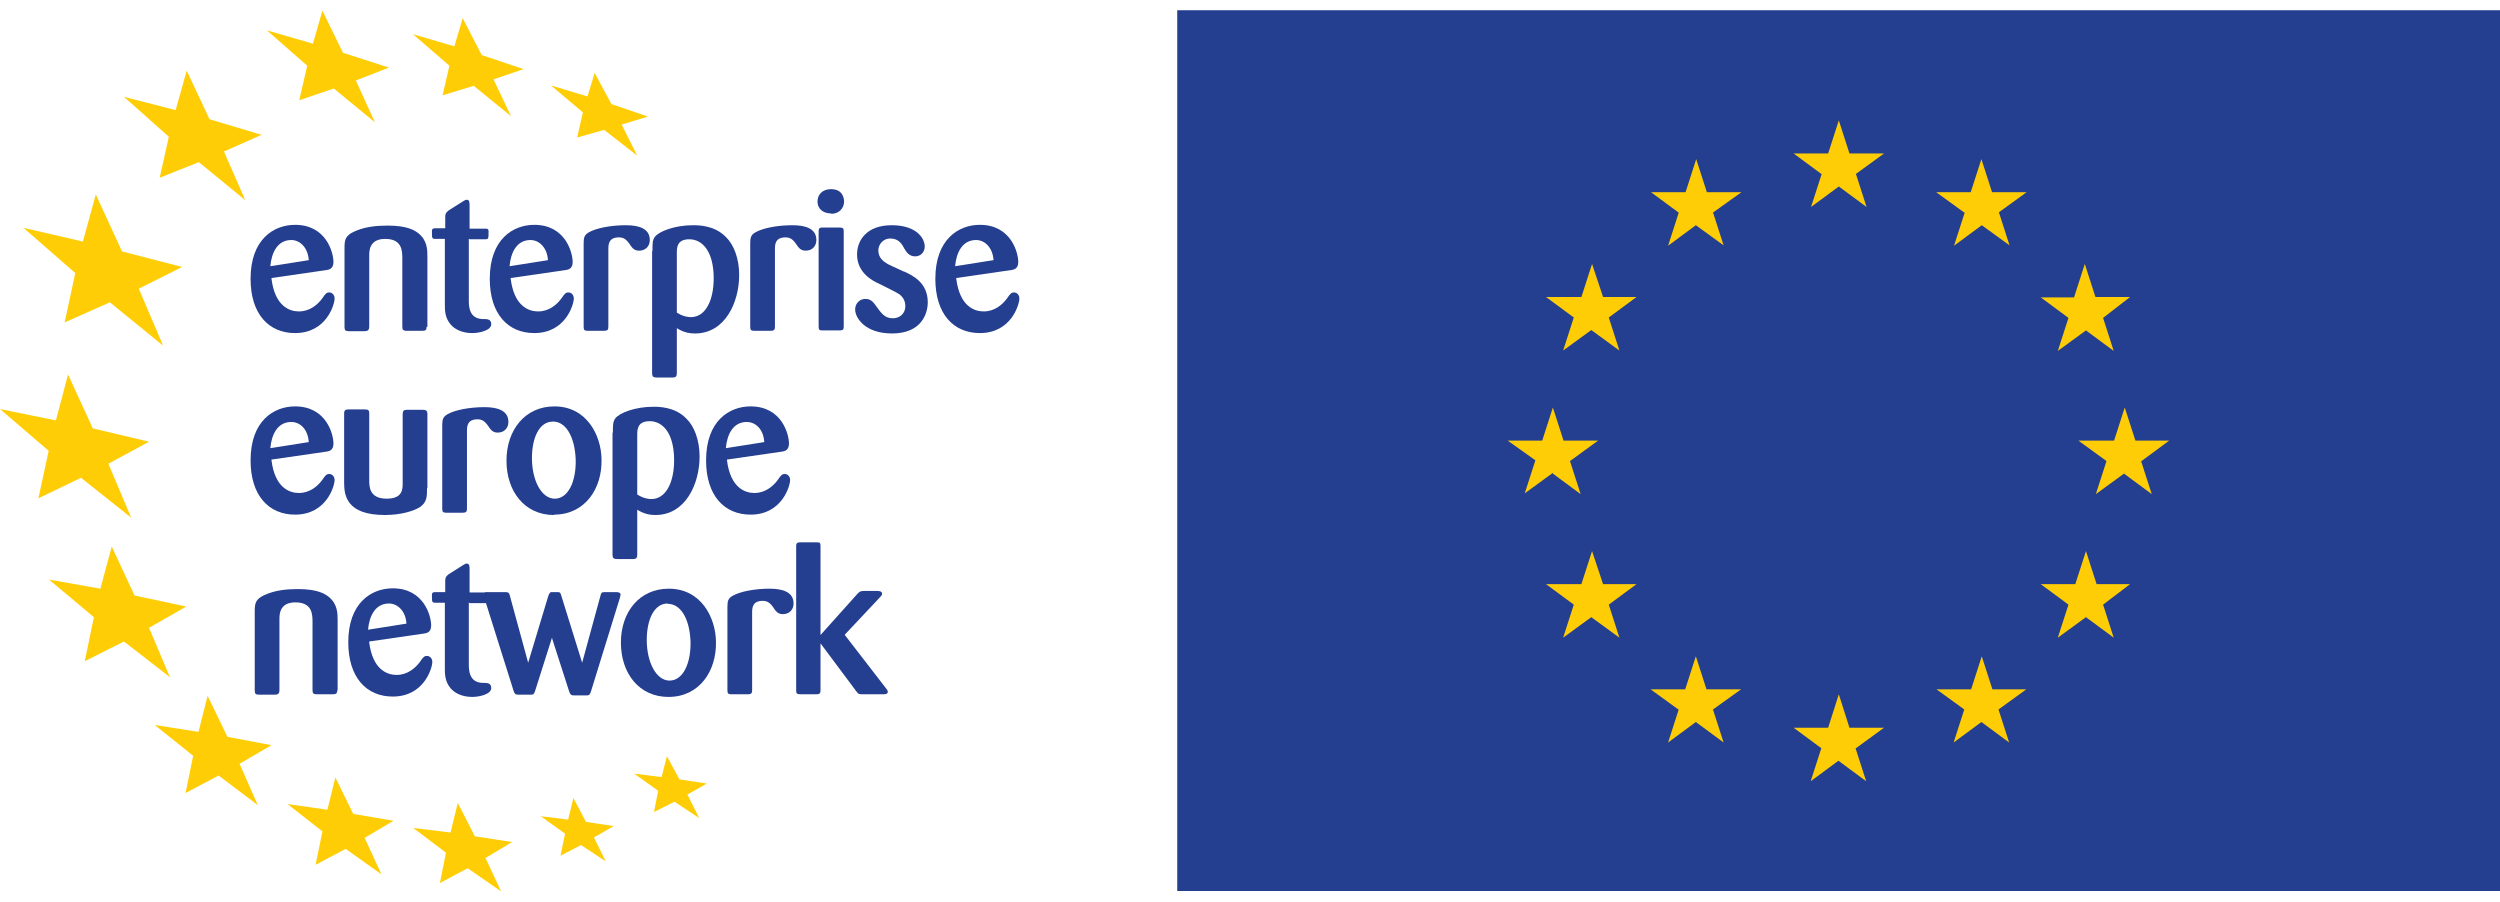 <svg width="122" height="44" viewBox="0 0 122 44" fill="none" xmlns="http://www.w3.org/2000/svg">
<path d="M13.249 13.604C13.416 14.938 14.121 15.198 14.585 15.198C15.104 15.198 15.494 14.883 15.735 14.549C15.884 14.327 15.939 14.271 16.069 14.271C16.199 14.271 16.329 14.382 16.329 14.568C16.329 14.846 15.939 16.254 14.399 16.254C13.119 16.254 12.228 15.328 12.228 13.604C12.228 11.676 13.36 10.972 14.399 10.972C15.921 10.972 16.273 12.325 16.273 12.788C16.273 13.122 16.051 13.159 15.939 13.178L13.249 13.567V13.604ZM15.067 12.696C15.03 12.084 14.641 11.713 14.214 11.713C13.546 11.713 13.249 12.325 13.193 12.992L15.067 12.696Z" fill="#243E90"/>
<path d="M20.82 15.939C20.82 16.106 20.764 16.143 20.616 16.143H19.837C19.651 16.143 19.633 16.069 19.633 15.921V12.64C19.633 12.251 19.633 11.658 18.798 11.658C18.018 11.658 18.018 12.251 18.018 12.473V15.921C18.018 16.106 17.963 16.161 17.777 16.161H17.016C16.868 16.161 16.812 16.124 16.812 15.958V12.121C16.812 11.732 16.831 11.509 17.276 11.305C17.796 11.065 18.352 11.009 18.928 11.009C19.892 11.009 20.245 11.25 20.412 11.38C20.857 11.732 20.857 12.195 20.857 12.529V15.958L20.82 15.939Z" fill="#243E90"/>
<path d="M22.878 11.64V14.642C22.878 14.92 22.878 15.55 23.546 15.569C23.787 15.569 23.972 15.569 23.972 15.829C23.972 16.107 23.434 16.255 23.045 16.255C22.525 16.255 22.172 16.051 21.987 15.829C21.709 15.495 21.709 15.143 21.709 14.846V11.658H21.245C21.078 11.658 21.078 11.621 21.078 11.287C21.078 11.176 21.115 11.139 21.245 11.139H21.727V10.602C21.727 10.416 21.764 10.379 21.894 10.268L22.599 9.823C22.711 9.749 22.729 9.749 22.785 9.749C22.915 9.749 22.915 9.897 22.915 10.027V11.158H23.657C23.768 11.158 23.842 11.158 23.842 11.287C23.842 11.64 23.842 11.677 23.675 11.677H22.915L22.878 11.64Z" fill="#243E90"/>
<path d="M24.922 13.604C25.088 14.938 25.794 15.198 26.257 15.198C26.777 15.198 27.167 14.883 27.408 14.549C27.556 14.327 27.612 14.271 27.742 14.271C27.872 14.271 28.002 14.382 28.002 14.568C28.002 14.846 27.612 16.254 26.072 16.254C24.792 16.254 23.901 15.328 23.901 13.604C23.901 11.676 25.033 10.972 26.072 10.972C27.593 10.972 27.946 12.325 27.946 12.788C27.946 13.122 27.723 13.159 27.612 13.178L24.922 13.567V13.604ZM26.74 12.696C26.703 12.084 26.313 11.713 25.886 11.713C25.218 11.713 24.921 12.325 24.866 12.992L26.74 12.696Z" fill="#243E90"/>
<path d="M29.688 15.94C29.688 16.088 29.651 16.143 29.484 16.143H28.686C28.519 16.143 28.482 16.106 28.482 15.94V11.881C28.482 11.584 28.519 11.454 28.76 11.325C29.094 11.139 29.78 10.991 30.541 10.991C31.154 10.991 31.71 11.139 31.71 11.714C31.71 12.01 31.506 12.233 31.191 12.233C30.931 12.233 30.838 12.084 30.69 11.862C30.597 11.751 30.486 11.584 30.207 11.584C29.706 11.584 29.688 11.918 29.688 12.159V15.921V15.94Z" fill="#243E90"/>
<path d="M31.841 12.251C31.841 11.862 31.841 11.732 31.952 11.565C32.156 11.287 32.936 10.991 33.808 10.991C34.086 10.991 34.865 10.991 35.422 11.565C35.812 11.936 36.072 12.622 36.072 13.419C36.072 14.753 35.385 16.273 33.919 16.273C33.585 16.273 33.325 16.199 33.029 16.014V18.219C33.029 18.367 32.973 18.423 32.825 18.423H32.064C31.915 18.423 31.823 18.405 31.823 18.219V12.251H31.841ZM33.029 15.254C33.344 15.458 33.604 15.476 33.715 15.476C34.439 15.476 34.828 14.642 34.828 13.586C34.828 12.233 34.253 11.677 33.641 11.677C33.029 11.677 33.029 12.084 33.029 12.362V15.254Z" fill="#243E90"/>
<path d="M37.817 15.939C37.817 16.088 37.78 16.143 37.613 16.143H36.815C36.648 16.143 36.611 16.106 36.611 15.939V11.88C36.611 11.584 36.648 11.454 36.889 11.324C37.223 11.139 37.909 10.991 38.67 10.991C39.282 10.991 39.839 11.139 39.839 11.714C39.839 12.01 39.635 12.232 39.32 12.232C39.06 12.232 38.967 12.084 38.819 11.862C38.726 11.751 38.615 11.584 38.336 11.584C37.835 11.584 37.817 11.917 37.817 12.158V15.921V15.939Z" fill="#243E90"/>
<path d="M40.562 10.416C40.153 10.416 39.894 10.175 39.894 9.841C39.894 9.508 40.116 9.23 40.562 9.23C41.007 9.23 41.174 9.508 41.193 9.823C41.193 10.175 40.933 10.434 40.562 10.434M41.174 15.921C41.174 16.069 41.155 16.125 40.97 16.125H40.116C39.968 16.125 39.949 16.069 39.949 15.921V11.306C39.949 11.176 39.968 11.102 40.135 11.102H40.97C41.155 11.102 41.174 11.157 41.174 11.306V15.902V15.921Z" fill="#243E90"/>
<path d="M44.125 13.252C44.57 13.456 45.275 13.808 45.275 14.753C45.275 15.291 44.978 16.273 43.531 16.273C42.195 16.273 41.731 15.495 41.731 15.105C41.731 14.809 41.954 14.586 42.232 14.586C42.511 14.586 42.641 14.772 42.77 14.957C43.012 15.291 43.178 15.532 43.568 15.532C43.921 15.532 44.181 15.291 44.181 14.939C44.181 14.605 43.976 14.42 43.865 14.345C43.735 14.253 43.141 13.975 42.9 13.845C42.603 13.715 41.824 13.326 41.824 12.418C41.824 11.732 42.288 10.991 43.513 10.991C44.737 10.991 45.127 11.639 45.127 12.029C45.127 12.307 44.923 12.511 44.663 12.511C44.366 12.511 44.236 12.307 44.125 12.121C44.032 11.936 43.865 11.639 43.457 11.639C43.049 11.639 42.863 11.973 42.863 12.214C42.863 12.696 43.29 12.881 43.624 13.03L44.106 13.252H44.125Z" fill="#243E90"/>
<path d="M46.666 13.604C46.833 14.938 47.538 15.198 48.002 15.198C48.522 15.198 48.911 14.883 49.153 14.549C49.301 14.327 49.357 14.271 49.486 14.271C49.616 14.271 49.746 14.382 49.746 14.568C49.746 14.845 49.357 16.254 47.816 16.254C46.536 16.254 45.645 15.327 45.645 13.604C45.645 11.676 46.778 10.972 47.816 10.972C49.338 10.972 49.691 12.325 49.691 12.788C49.691 13.122 49.468 13.159 49.356 13.177L46.666 13.567V13.604ZM48.484 12.695C48.447 12.084 48.058 11.713 47.631 11.713C46.963 11.713 46.666 12.325 46.61 12.992L48.484 12.695Z" fill="#243E90"/>
<path d="M13.249 22.464C13.416 23.798 14.121 24.058 14.585 24.058C15.104 24.058 15.494 23.743 15.735 23.409C15.884 23.187 15.939 23.131 16.069 23.131C16.199 23.131 16.329 23.242 16.329 23.427C16.329 23.706 15.939 25.114 14.399 25.114C13.119 25.114 12.228 24.187 12.228 22.464C12.228 20.536 13.36 19.832 14.399 19.832C15.921 19.832 16.273 21.185 16.273 21.648C16.273 21.982 16.051 22.019 15.939 22.038L13.249 22.427V22.464ZM15.067 21.574C15.03 20.944 14.641 20.592 14.214 20.592C13.546 20.592 13.249 21.203 13.193 21.871L15.067 21.574Z" fill="#243E90"/>
<path d="M20.839 23.816C20.839 24.242 20.839 24.52 20.468 24.761C20.189 24.928 19.595 25.132 18.779 25.132C16.905 25.132 16.794 24.168 16.794 23.557V20.165C16.794 20.017 16.868 19.98 16.998 19.98H17.796C17.944 19.98 18.018 19.998 18.018 20.165V23.427C18.018 23.742 18.018 24.335 18.872 24.335C19.651 24.335 19.651 23.872 19.651 23.557V20.202C19.651 20.054 19.707 19.998 19.855 19.998H20.616C20.764 19.998 20.857 20.017 20.857 20.202V23.816H20.839Z" fill="#243E90"/>
<path d="M22.788 24.817C22.788 24.966 22.751 25.021 22.584 25.021H21.786C21.619 25.021 21.581 24.984 21.581 24.817V20.759C21.581 20.462 21.619 20.332 21.86 20.203C22.194 20.017 22.88 19.869 23.641 19.869C24.253 19.869 24.81 20.017 24.81 20.592C24.81 20.888 24.606 21.111 24.291 21.111C24.031 21.111 23.938 20.962 23.79 20.74C23.697 20.629 23.586 20.462 23.307 20.462C22.806 20.462 22.788 20.796 22.788 21.037V24.799V24.817Z" fill="#243E90"/>
<path d="M27.036 25.133C25.607 25.133 24.716 23.984 24.716 22.482C24.716 20.981 25.625 19.832 27.054 19.832C28.631 19.832 29.337 21.241 29.355 22.408C29.392 23.835 28.557 25.114 27.036 25.114M26.98 20.573C26.312 20.573 25.959 21.37 25.959 22.352C25.959 23.446 26.423 24.336 27.073 24.336C27.722 24.336 28.13 23.502 28.093 22.39C28.038 21.241 27.574 20.573 26.999 20.573" fill="#243E90"/>
<path d="M29.909 21.11C29.909 20.74 29.91 20.591 30.021 20.424C30.225 20.146 31.004 19.85 31.876 19.85C32.155 19.85 32.934 19.85 33.491 20.424C33.88 20.795 34.14 21.481 34.14 22.278C34.14 23.612 33.453 25.132 31.988 25.132C31.654 25.132 31.394 25.058 31.097 24.873V27.078C31.097 27.227 31.041 27.282 30.893 27.282H30.132C29.984 27.282 29.891 27.264 29.891 27.078V21.11H29.909ZM31.097 24.131C31.412 24.335 31.672 24.354 31.784 24.354C32.507 24.354 32.897 23.52 32.897 22.463C32.897 21.11 32.322 20.554 31.709 20.554C31.097 20.554 31.097 20.962 31.097 21.24V24.131Z" fill="#243E90"/>
<path d="M35.477 22.464C35.644 23.798 36.349 24.058 36.813 24.058C37.333 24.058 37.722 23.743 37.964 23.409C38.112 23.187 38.168 23.131 38.298 23.131C38.428 23.131 38.558 23.242 38.558 23.427C38.558 23.706 38.168 25.114 36.628 25.114C35.347 25.114 34.457 24.187 34.457 22.464C34.457 20.536 35.589 19.832 36.628 19.832C38.149 19.832 38.502 21.185 38.502 21.648C38.502 21.982 38.279 22.019 38.168 22.038L35.477 22.427V22.464ZM37.296 21.574C37.259 20.944 36.869 20.592 36.442 20.592C35.774 20.592 35.477 21.203 35.422 21.871L37.296 21.574Z" fill="#243E90"/>
<path d="M16.457 33.677C16.457 33.844 16.401 33.881 16.234 33.881H15.455C15.27 33.881 15.251 33.807 15.251 33.659V30.378C15.251 29.989 15.251 29.396 14.416 29.396C13.637 29.396 13.637 29.989 13.637 30.211V33.659C13.637 33.844 13.581 33.9 13.395 33.9H12.635C12.486 33.9 12.431 33.863 12.431 33.696V29.859C12.431 29.47 12.449 29.247 12.895 29.044C13.414 28.803 13.97 28.747 14.546 28.747C15.511 28.747 15.863 28.988 16.03 29.118C16.476 29.47 16.476 29.933 16.476 30.267V33.696L16.457 33.677Z" fill="#243E90"/>
<path d="M18.017 31.342C18.184 32.676 18.889 32.936 19.353 32.936C19.872 32.936 20.262 32.62 20.503 32.287C20.652 32.065 20.707 32.009 20.837 32.009C20.967 32.009 21.097 32.12 21.097 32.306C21.097 32.584 20.707 33.992 19.167 33.992C17.887 33.992 16.996 33.065 16.996 31.342C16.996 29.414 18.128 28.71 19.167 28.71C20.689 28.71 21.041 30.063 21.041 30.526C21.041 30.86 20.819 30.897 20.707 30.915L18.017 31.305V31.342ZM19.835 30.433C19.798 29.822 19.408 29.451 18.982 29.451C18.314 29.451 18.017 30.063 17.961 30.73L19.835 30.433Z" fill="#243E90"/>
<path d="M22.878 29.395V32.398C22.878 32.675 22.878 33.306 23.546 33.324C23.787 33.324 23.972 33.324 23.972 33.584C23.972 33.862 23.434 34.01 23.045 34.01C22.525 34.01 22.172 33.806 21.987 33.584C21.709 33.25 21.709 32.898 21.709 32.601V29.413H21.245C21.078 29.413 21.078 29.376 21.078 29.043C21.078 28.932 21.115 28.895 21.245 28.895H21.727V28.357C21.727 28.172 21.764 28.135 21.894 28.023L22.599 27.578C22.711 27.504 22.729 27.504 22.785 27.504C22.915 27.504 22.915 27.653 22.915 27.782V28.913H23.657C23.768 28.913 23.842 28.913 23.842 29.043C23.842 29.395 23.842 29.432 23.675 29.432H22.915L22.878 29.395Z" fill="#243E90"/>
<path d="M26.943 31.1L26.108 33.732C26.053 33.88 26.034 33.899 25.904 33.899H25.292C25.143 33.899 25.125 33.862 25.069 33.732L23.64 29.191C23.622 29.099 23.603 29.061 23.603 29.024C23.603 28.895 23.733 28.895 23.808 28.895H24.605C24.772 28.895 24.847 28.895 24.884 29.08L25.774 32.342L26.758 29.08C26.758 29.08 26.813 28.913 26.888 28.895C26.906 28.895 27.11 28.895 27.222 28.895C27.333 28.895 27.352 28.932 27.389 29.061L28.409 32.342L29.3 29.08C29.337 28.932 29.355 28.895 29.504 28.895H30.079C30.079 28.895 30.283 28.895 30.283 29.006C30.283 29.043 30.265 29.117 30.246 29.191L28.836 33.751C28.78 33.899 28.762 33.936 28.632 33.936H28.019C27.871 33.936 27.834 33.899 27.778 33.751L26.943 31.156V31.1Z" fill="#243E90"/>
<path d="M32.619 34.01C31.191 34.01 30.3 32.861 30.3 31.36C30.3 29.858 31.209 28.728 32.638 28.728C34.215 28.728 34.92 30.137 34.939 31.304C34.976 32.731 34.141 34.01 32.619 34.01ZM32.582 29.451C31.914 29.451 31.562 30.248 31.562 31.23C31.562 32.324 32.026 33.213 32.675 33.213C33.324 33.213 33.733 32.379 33.696 31.267C33.64 30.118 33.176 29.469 32.601 29.469" fill="#243E90"/>
<path d="M36.704 33.677C36.704 33.825 36.667 33.881 36.5 33.881H35.702C35.535 33.881 35.498 33.843 35.498 33.677V29.618C35.498 29.321 35.535 29.191 35.776 29.062C36.11 28.876 36.796 28.728 37.557 28.728C38.169 28.728 38.726 28.876 38.726 29.451C38.726 29.747 38.522 29.97 38.206 29.97C37.947 29.97 37.854 29.822 37.706 29.599C37.613 29.488 37.502 29.321 37.223 29.321C36.722 29.321 36.704 29.655 36.704 29.896V33.658V33.677Z" fill="#243E90"/>
<path d="M41.228 30.989L43.232 33.584C43.232 33.584 43.325 33.695 43.325 33.75C43.325 33.861 43.232 33.88 43.121 33.88H42.1C41.915 33.88 41.896 33.88 41.785 33.732L40.041 31.396V33.695C40.041 33.861 39.966 33.88 39.837 33.88H39.057C38.89 33.88 38.853 33.843 38.853 33.695V26.652C38.853 26.485 38.928 26.466 39.057 26.466H39.837C39.985 26.466 40.041 26.466 40.041 26.633V30.989L41.785 29.043C41.933 28.876 41.97 28.839 42.175 28.839H42.842C42.842 28.839 43.047 28.839 43.047 28.968C43.047 29.043 42.991 29.098 42.935 29.154L41.228 30.97V30.989Z" fill="#243E90"/>
<path d="M16.366 37.94L17.238 39.719L19.205 40.053L17.795 40.887L18.611 42.666L16.867 41.424L15.401 42.203L15.735 40.572L14.028 39.237L15.976 39.515L16.366 37.94Z" fill="#FFCD05"/>
<path d="M9.11 3.447L10.224 5.819L12.766 6.579L10.929 7.394L11.968 9.767L9.704 7.913L7.793 8.673L8.238 6.672L6.049 4.725L8.572 5.374L9.11 3.447Z" fill="#FFCD05"/>
<path d="M10.131 33.954L11.096 35.956L13.249 36.364L11.69 37.272L12.581 39.292L10.669 37.846L9.055 38.699L9.426 36.883L7.552 35.381L9.686 35.715L10.131 33.954Z" fill="#FFCD05"/>
<path d="M4.675 9.489L5.955 12.269L8.887 13.029L6.772 14.086L7.959 16.866L5.361 14.753L3.154 15.735L3.673 13.326L1.149 11.12L4.044 11.787L4.675 9.489Z" fill="#FFCD05"/>
<path d="M5.454 26.671L6.567 29.062L9.091 29.599L7.272 30.637L8.293 33.047L6.048 31.305L4.136 32.268L4.582 30.118L2.392 28.283L4.897 28.728L5.454 26.671Z" fill="#FFCD05"/>
<path d="M3.321 18.274L4.528 20.906L7.274 21.555L5.288 22.63L6.402 25.262L3.952 23.316L1.874 24.317L2.375 22L0 19.961L2.728 20.517L3.321 18.274Z" fill="#FFCD05"/>
<path d="M22.339 39.182L23.174 40.813L24.992 41.091L23.693 41.869L24.454 43.5L22.821 42.37L21.467 43.093L21.763 41.61L20.168 40.405L21.986 40.627L22.339 39.182Z" fill="#FFCD05"/>
<path d="M27.983 38.941L28.596 40.109L29.95 40.312L28.985 40.868L29.561 42.036L28.354 41.239L27.352 41.758L27.575 40.683L26.387 39.831L27.724 39.997L27.983 38.941Z" fill="#FFCD05"/>
<path d="M32.545 36.902L33.157 38.033L34.493 38.236L33.547 38.774L34.122 39.923L32.916 39.126L31.914 39.627L32.118 38.589L30.949 37.755L32.285 37.921L32.545 36.902Z" fill="#FFCD05"/>
<path d="M29.02 3.558L29.837 5.078L31.618 5.689L30.337 6.078L31.098 7.598L29.484 6.338L28.167 6.709L28.445 5.485L26.886 4.169L28.668 4.707L29.02 3.558Z" fill="#FFCD05"/>
<path d="M22.58 0.889L23.508 2.687L25.549 3.373L24.083 3.873L24.937 5.671L23.118 4.188L21.597 4.652L21.931 3.206L20.149 1.668L22.172 2.261L22.58 0.889Z" fill="#FFCD05"/>
<path d="M15.734 0.518L16.736 2.575L18.981 3.298L17.366 3.928L18.294 5.967L16.29 4.318L14.602 4.892L14.992 3.206L13.025 1.482L15.27 2.131L15.734 0.518Z" fill="#FFCD05"/>
<path d="M122.002 0.5H57.449V43.481H122.002V0.5Z" fill="#243E90"/>
<path d="M88.88 8.488L87.526 7.488H89.214L89.734 5.875L90.253 7.488H91.942L90.569 8.488L91.088 10.101L89.734 9.1L88.379 10.101L88.899 8.488H88.88ZM90.55 36.513L91.07 38.125L89.715 37.124L88.361 38.125L88.88 36.513L87.526 35.512H89.214L89.734 33.881L90.253 35.512H91.942L90.569 36.513H90.55ZM75.78 23.075L74.407 24.076L74.927 22.463L73.572 21.5H75.261L75.78 19.887L76.3 21.5H77.988L76.615 22.5L77.135 24.113L75.78 23.112V23.075ZM83.592 10.36L84.112 11.973L82.757 10.991L81.403 11.991L81.922 10.379L80.568 9.378H82.256L82.775 7.766L83.295 9.378H84.984L83.611 10.36H83.592ZM77.172 14.494L77.692 12.881L78.23 14.494H79.862L78.508 15.494L79.027 17.107L77.654 16.106L76.281 17.107L76.801 15.494L75.446 14.494H77.19H77.172ZM75.446 28.506H77.172L77.692 26.893L78.23 28.506H79.862L78.508 29.506L79.027 31.119L77.654 30.118L76.281 31.119L76.801 29.506L75.446 28.506ZM81.903 34.622L80.549 33.64H82.238L82.757 32.027L83.277 33.64H84.965L83.592 34.622L84.112 36.234L82.757 35.234L81.403 36.234L81.922 34.622H81.903ZM104.485 22.5L105.005 24.113L103.65 23.112L102.277 24.113L102.797 22.5L101.424 21.5H103.168L103.687 19.887L104.207 21.5H105.858L104.504 22.5H104.485ZM95.838 10.36L94.484 9.378H96.172L96.692 7.766L97.212 9.378H98.9L97.546 10.36L98.065 11.973L96.71 10.991L95.356 11.991L95.876 10.379L95.838 10.36ZM101.219 14.494L101.739 12.881L102.258 14.494H103.947L102.63 15.513L103.149 17.125L101.795 16.125L100.421 17.125L100.941 15.513L99.587 14.512H101.219V14.494ZM102.258 28.506H103.947L102.63 29.506L103.149 31.119L101.795 30.118L100.421 31.119L100.941 29.506L99.587 28.506H101.275L101.795 26.893L102.314 28.506H102.277H102.258ZM98.882 33.64L97.527 34.622L98.046 36.234L96.692 35.234L95.337 36.234L95.857 34.622L94.502 33.64H96.191L96.71 32.027L97.23 33.64H98.919H98.882Z" fill="#FFCD05"/>
</svg>
